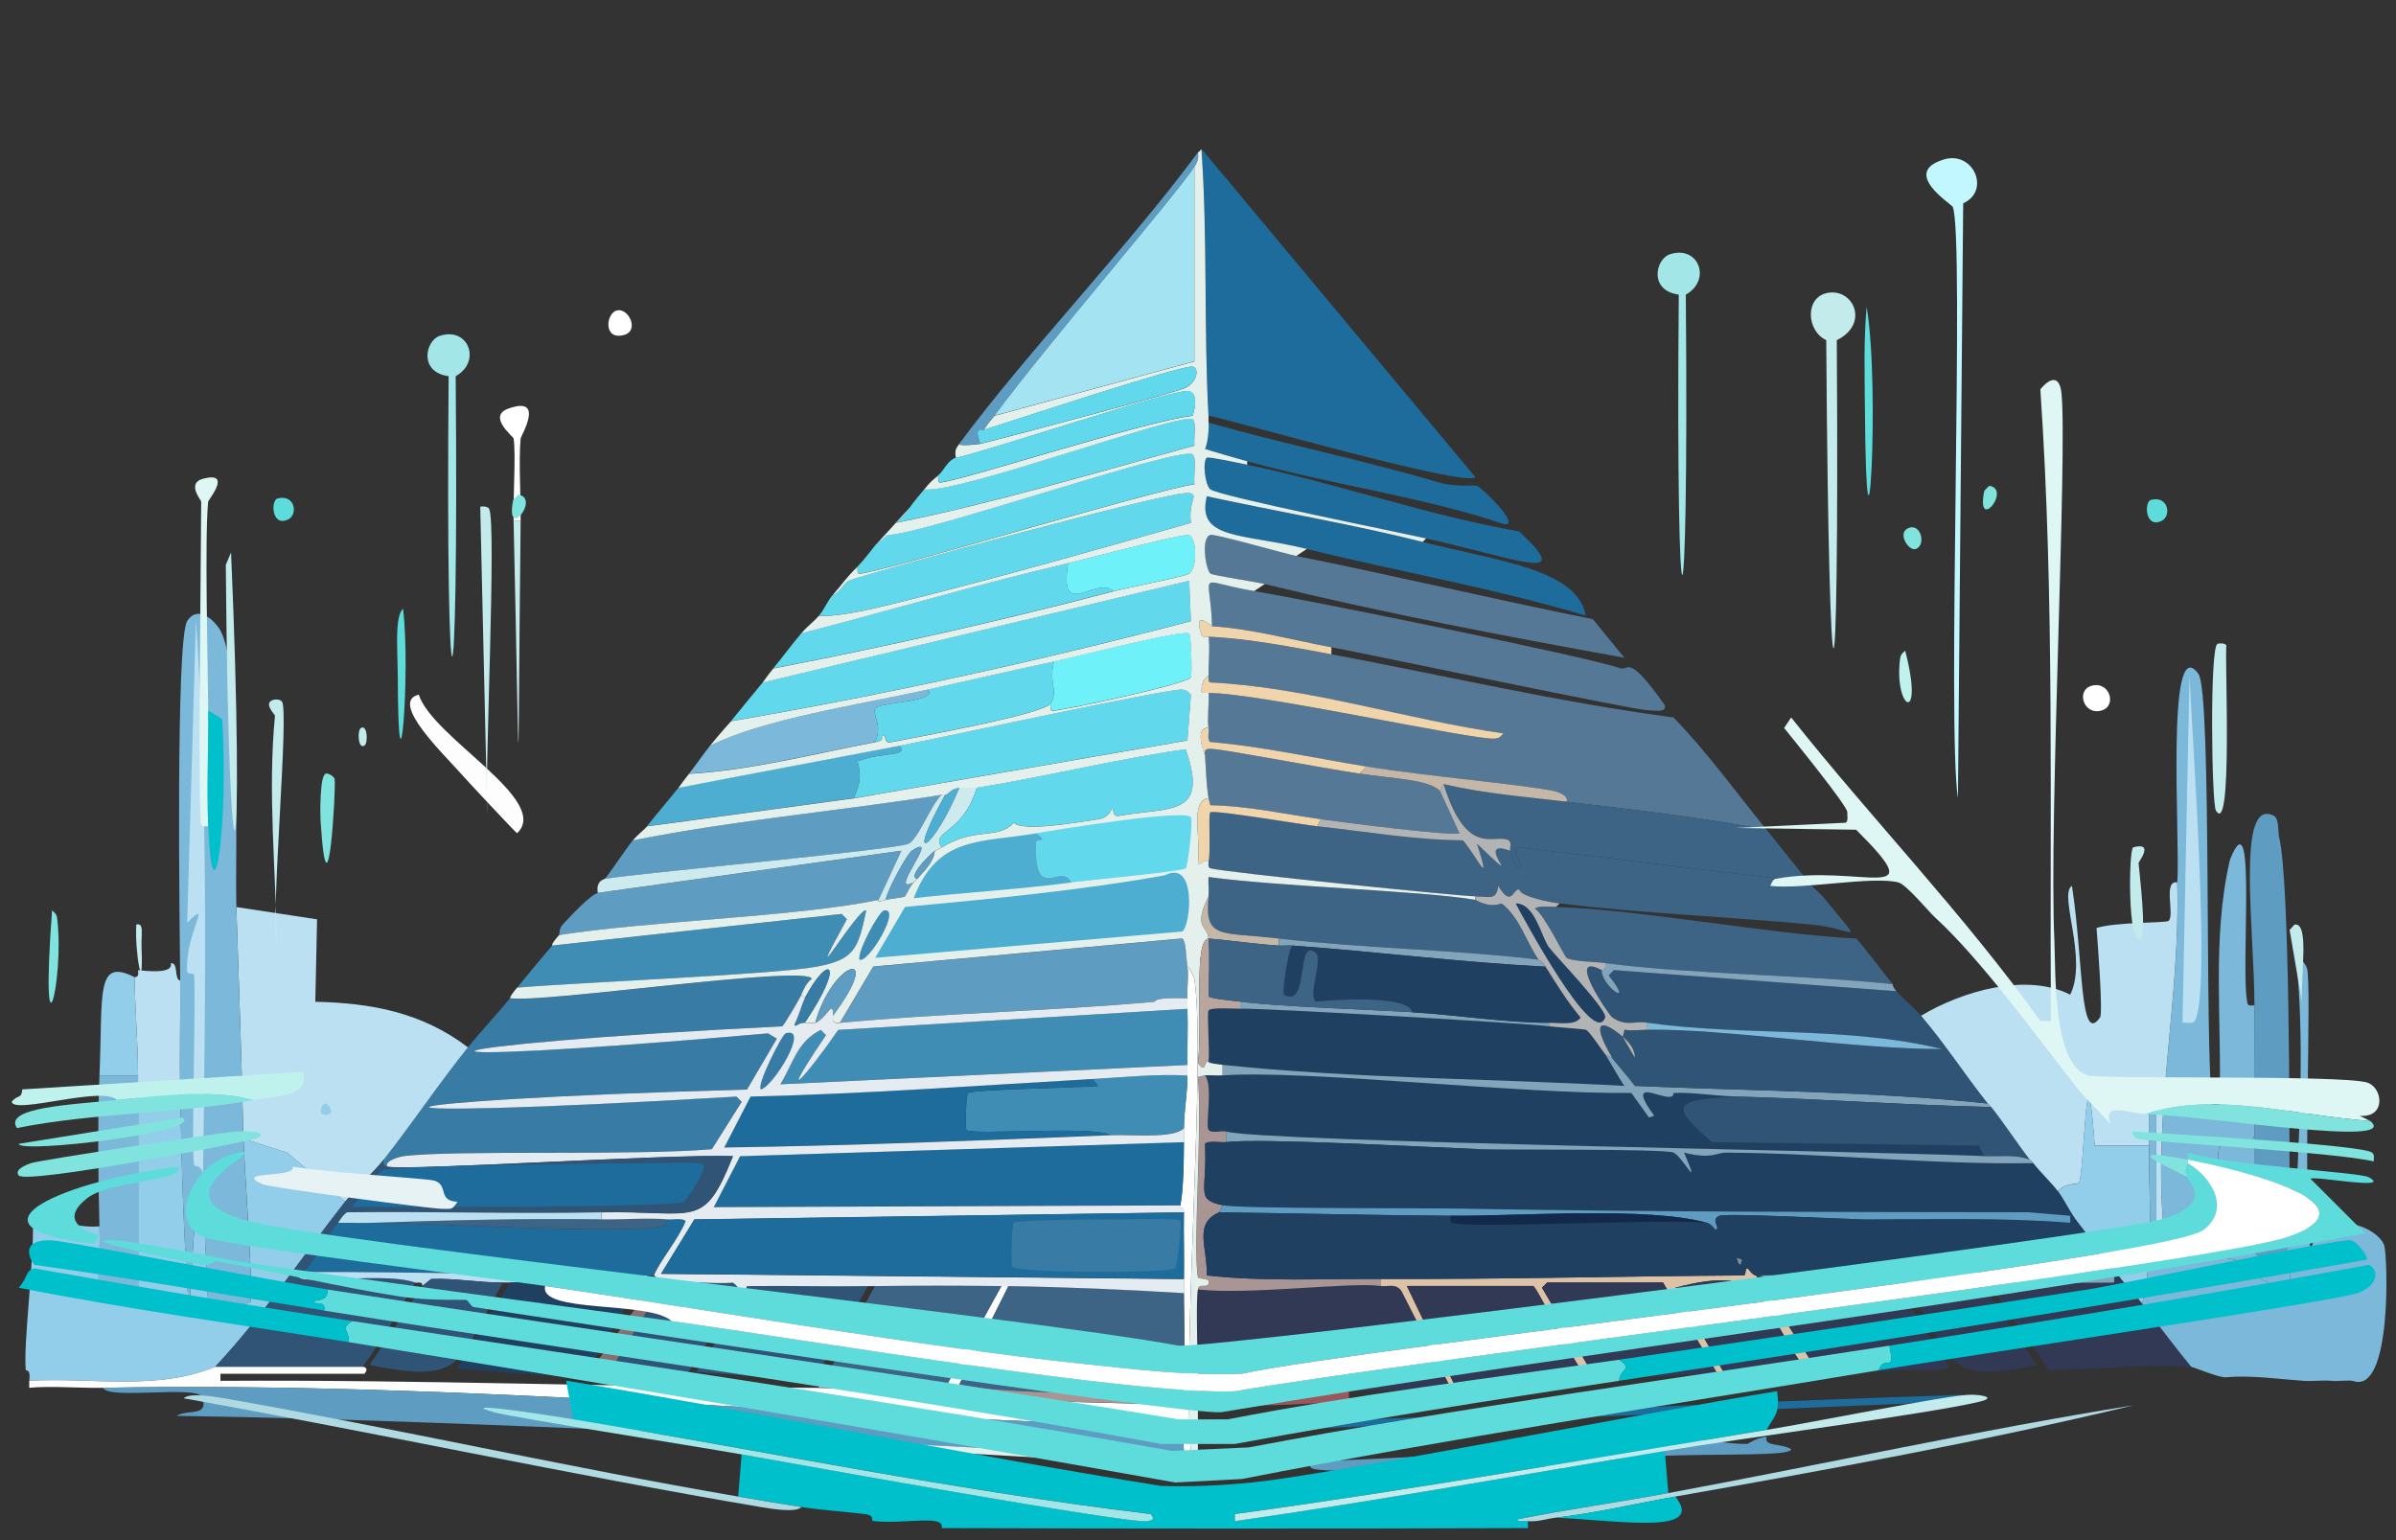 <?xml version="1.0" encoding="UTF-8"?><svg id="Layer_2" xmlns="http://www.w3.org/2000/svg" viewBox="0 0 384.41 247.13"><rect x="0" y="0" width="384.41" height="247.13" fill="#333333" stroke="none"/><defs><style>.cls-1{fill:none;}.cls-2{fill:#387ca5;}.cls-3{fill:#e6f2f4;}.cls-4{fill:#e4f0ec;}.cls-5{fill:#887071;}.cls-6{fill:#204062;}.cls-7{fill:#a99593;}.cls-8{fill:#82a5bc;}.cls-9{fill:#3f8cb5;}.cls-10{fill:#1d6c9c;}.cls-11{fill:#bbe0f2;}.cls-12{fill:#62d8ed;}.cls-13{fill:#a2e6e7;}.cls-14{fill:#afdae1;}.cls-15{fill:#c4ebec;}.cls-16{fill:#4eaed2;}.cls-17{fill:#c2f7ff;}.cls-18{fill:#efd4ac;}.cls-19{fill:#7bb8d9;}.cls-20{fill:#e5ecf1;}.cls-21{fill:#92cdea;}.cls-22{fill:#b1b3b5;}.cls-23{fill:#5e9dc1;}.cls-24{fill:#fff;}.cls-25{fill:#00c0cb;}.cls-26{fill:#5edcdb;}.cls-27{fill:#c0f2ed;}.cls-28{fill:#c58c83;}.cls-29{fill:#6ff1fa;}.cls-30{fill:#dff7f4;}.cls-31{fill:#11294b;}.cls-32{fill:#80e3dd;}.cls-33{fill:#dcc3a8;}.cls-34{fill:#3d6385;}.cls-35{fill:#838e98;}.cls-36{fill:#313955;}.cls-37{fill:#2f5476;}.cls-38{fill:#557896;}.cls-39{fill:#cdeaef;}.cls-40{fill:#c4b7a8;}.cls-41{fill:#9c575a;}.cls-42{fill:#a4e4f2;}.cls-43{fill:#b9a79f;}.cls-44{fill:#fdfdfd;}</style></defs><g id="Layer_1-2"><rect class="cls-1" width="384.41" height="247.13"/><path class="cls-23" d="M283.43,230.55c-.44,1.61,2.03.93,3.94,1.97.05,1.83-27.18-.37-36.32,3.1-7.2-1.54-36.79,1.31-40.54,0-.44-.15-.28-.76-.28-1.13,20.53-.63,41.13-2.48,61.66-3.38,2.78-.12,5.9.67,8.45.56.16,0,1.59-1.07,3.1-1.13Z"/><path class="cls-38" d="M213.6,104.98c18.27,3.42,36.46,7.7,54.9,10.14,5.43,5.62,10.01,11.97,14.92,18.02-10.61-2.01-21.37-3.23-32.1-4.5.43-.93-1.53-1.6-1.97-1.69-5.76-1.15-20.43-2.36-30.13-3.94-8.33-1.36-16.61-3.22-25.06-3.94-.57-.34-.17-1.63-.28-2.25-.25-1.33.11-3.79,0-5.63,7.97-.02,42.46,7.6,45.89,7.32.77-.06.94-.3,1.41-.84-15.4-2.16-31.5-7.43-47.02-8.17-.38-.02-.3-.71-.28-1.13-.06-2.09.27-4.14,0-6.19,6.38.27,13.4,1.63,19.71,2.82Z"/><path class="cls-21" d="M39.04,182.69l7.04,2.25,9.29,7.88c-6.93,8.81-13.12,18.27-20.83,26.47-9.38,3.91-19.91,1.67-29.84,2.25.27-1.94-.55-1.6-.56-1.69-.44-4.05,1.4-18.01,1.13-24.21,2.54-.04,7.68,1.46,10.7,1.13.32,10.95-2.33,11.91,6.19,11.54-.01-10.04.02-20.09,0-30.13,2.96-.38,5.9.31,6.76-2.82.21,11.59.54,23.34,1.41,34.91,1.66-27.25,1.84-28.7,3.1-.28.26.42,6.62-.81,6.76-1.13.52-1.2-1.05-22.5-1.13-26.18Z"/><path class="cls-10" d="M193.9,66.69c-.77-14.17-.11-28.55-1.13-42.8l43.92,52.65c-1.33,1.75-37.84-8.82-42.8-9.85Z"/><path class="cls-34" d="M211.35,132.57c7.75.84,15.55,2.21,23.37,2.25,2.51,3.07,4.62,7.95,2.25.56,8.89,8.44-1.15-1.29,5.35,1.13.09.13.66,2.87,1.41,2.82,1.09-.07-1.74-2.94,0-3.38l46.46,5.63c.84,1.05,1.86,1.76,2.25,2.25,6.79,8.49,5.56,5.21-1.97,4.5-13.05-1.22-27.46-1.8-40.26-3.38-1.56-.19-6.26-1.08-6.48-2.25-1.02-.19-1.14,3.06-3.38-.56-.24,2.4-1.5,1.67-3.66,1.69-2.14.02-40.47-3.88-42.51-4.5-.5-.15-.21-1.09-.28-1.13.38-1.33-.07-7.7.28-7.88.77-.4,14.76,1.99,17.17,2.25Z"/><path class="cls-44" d="M189.95,232.81l-.28-3.94c-57.67-1.32-115.42-7.26-173.15-6.19-3.69.07-8.51-.34-11.83,0v-1.13c9.93-.58,20.46,1.66,29.84-2.25h23.65s1.17.08.28,1.13h-23.09v1.13c31.96-.2,64.01,1,96.01,1.13,3.3.01,17.21,1.27,18.3,1.13l1.97-1.13,9.01-16.33c.37,0,.75,0,1.13,0l-7.88,15.77.28,1.69c11.6,1.39,23.48,1.06,35.19,1.69,1.02-.56.52-15.55.56-18.02.01-.77-.01-1.54,0-2.25.07-3.56-.07-7.14,0-10.7.02-1.06-.58-.35-.56-1.13,0-.52.54-1.65.56-10.14,0-.73,0-1.5,0-2.25,0-2.66.58-5.63.56-8.45,0-.56,0-1.13,0-1.69-.03-2.99.1-6.02,0-9.01-.02-.56.03-1.13,0-1.69-.07-1.63.19-3.53,0-5.07.36.05,1.11,1.86,1.13,1.97,1.87,13.25-1.96,58.19-.56,76.02-.23.71-.8-.5-1.13-.28Z"/><path class="cls-12" d="M117.31,115.68c1.68-2.09,3.36-4.14,5.07-6.19l68.42-16.33.28,6.48c-24.33,6.37-49.04,11.83-73.77,16.05Z"/><path class="cls-38" d="M201.22,94.85c9.18,1.51,52.78,10.39,58.84,12.39,1.23.41,1.03-2.6,7.04,5.91.25,1.13-1.03.88-2.53.84-2.6-.07-43.19-8.66-50.96-10.14-6.29-1.2-12.76-2.96-19.15-3.38-.26-9.26-2.89-7.22,6.76-5.63Z"/><path class="cls-34" d="M251.33,128.63c10.72,1.28,21.48,2.5,32.1,4.5,2.27,2.8,4.51,5.63,6.76,8.45l-46.46-5.63c-1.74.44,1.09,3.3,0,3.38-.75.05-1.32-2.68-1.41-2.82-.17-.26.31-1.37-.28-1.69-2.22-1.19-6.64,3.05-10.42-9.01,6.43,1.51,13.13,2.03,19.71,2.82Z"/><path class="cls-23" d="M365.64,134.26c1.74,6.67,1.69,46.82,1.69,57.44-.4,2.33-.28,9.45-.56,9.85-.32.45-4.5.72-5.07-.56-.38-.86.05-16,0-18.86-.11-6.93.01-13.9,0-20.83-.02-12.21-2.98-33.5,3.1-30.41.88.45.67,2.71.84,3.38Z"/><path class="cls-38" d="M207.97,89.21c15.9,3.17,31.7,6.96,47.58,10.14l5.07,6.19c-19.3-3.48-38.68-7.19-57.72-11.83-1.59-.39-8.35-1.37-8.73-1.69-.68-.58-1.58-5.65,0-6.19.67-.23,11.83,2.99,13.8,3.38Z"/><path class="cls-23" d="M140.96,144.4c-13.32,2.73-36.3,3.32-51.24,5.63.06-.07-.07-1.01.56-1.69,1.4-1.51,4.44-4.74,5.63-5.07l48.71-6.76-3.66,7.88Z"/><path class="cls-23" d="M151.1,127.51c-1.76,1.6-3.78,7.18-5.35,7.88-2.24,1-42.09,4.6-48.71,5.63,1.57-1.98,2.95-4.25,4.5-6.19,16.4-3.29,33.12-4.7,49.55-7.32Z"/><path class="cls-12" d="M131.39,98.79c.86-1,1.38-2.4,2.25-3.38,1-.2,1.8-1.94,2.53-2.25,2.6-1.1,51.84-14.52,54.62-14.08,1.67.27-.19,1.29.28,4.79-15.38,4.39-30.94,8.82-46.46,12.67-4.53,1.12-9.92,2.45-13.23,2.25Z"/><path class="cls-10" d="M228.24,86.96c12.52,3.13,24.82,4.43,26.18,11.83-14.5-4.37-29.9-7.05-44.77-10.7-10.31-2.53-17.78-1.42-16.05-8.45,11.48,2.49,23.25,4.47,34.63,7.32Z"/><path class="cls-12" d="M171.37,90.34c-1.52,9.44,4.4,1.96,7.32,4.5-18,4.71-36.39,8.86-54.62,12.39,1.53-1.84,2.95-3.81,4.5-5.63,14.27-3.67,28.44-7.93,42.8-11.26Z"/><path class="cls-12" d="M137.58,90.9c.98-.96,1.94-2.3,2.82-3.38l1.97-1.69c6.13-.18,46.88-14.36,48.99-12.95.66.44.1,3.78.28,4.79-7.7,1.23-50.99,14.39-53.78,14.36-.37,0-.3-.71-.28-1.13Z"/><path class="cls-10" d="M200.09,74.57c14.59,3.03,28.91,8.12,43.64,10.7,9.04,8.43.22,4.52-14.92,1.13-4.46-1-33.24-6.78-34.63-7.88-.86-.68-1.27-4.48-.56-5.07.25-.21,5.61.95,6.48,1.13Z"/><path class="cls-19" d="M22.15,172.55c0,1.87,0,3.76,0,5.63.02,10.03-.01,20.09,0,30.13-8.52.36-5.88-.59-6.19-11.54-.21-7.41-.31-16.88,0-24.21h6.19Z"/><path class="cls-16" d="M144.34,119.62c1.64,1.83-2.86.97-6.76,2.53.9,3.18-.14,4.4-.56,5.91l-33.22,4.5c1.66-2.08,3.41-4.11,5.07-6.19,11.81-2.29,23.67-4.49,35.48-6.76Z"/><path class="cls-12" d="M146.03,81.33c.69-.98,1.5-1.88,2.25-2.82,5.71.66,41.23-12.5,43.08-11.26.64.43.11,3.29.28,4.22-15.79,4.35-32.81,9.39-47.86,12.39.87-.78,1.59-1.58,2.25-2.53Z"/><path class="cls-10" d="M200.09,74.01c-2.25-.63-4.52-1.28-6.76-1.97.46-1.09.64-3.12.56-4.22,12.22,3.45,24.7,5.96,36.88,9.57,2.6.77,5.91.44,6.19.56.83.35,6.95,6.22,4.5,6.19-13.47-4.5-27.77-6.34-41.39-10.14Z"/><path class="cls-19" d="M148.85,110.61c1.85,2.09-7.81,1.95-8.45,3.1-.48.86,1.27,2.62,0,5.35-9.9,1.88-19.75,4.46-29.84,5.07,1.16-1.46,2.22-3.07,3.38-4.5,8.57-4.31,23.92-6.58,34.91-9.01Z"/><path class="cls-11" d="M28.91,157.35c.05,6-.11,12.03,0,18.02-.86,3.12-3.8,2.43-6.76,2.82,0-1.87,0-3.76,0-5.63-.02-5.27-.49-10.56-.56-15.77,0-.06.77.21.56-1.13,6.55.76,4.99-1.14,5.35-1.13,1.14.05.42,2.59,1.41,2.82Z"/><path class="cls-39" d="M156.73,126.38c-2.32,7.65-7.51,6.86-5.63,9.57-.8.49-1.08.52-1.13.56-1.39,1.15-4.29,4.21-2.82,4.5-.22.27-.35.36-.56.56-4.49,2.36,4.69-8.33-.28-5.07-.82.54-3.88,6.22-4.22,7.88-1.65.53-1.07-.01-1.13,0l3.66-7.88-48.71,6.76c-.34-2.01,1.05-2.15,1.13-2.25,6.62-1.03,46.47-4.63,48.71-5.63,1.57-.7,3.59-6.28,5.35-7.88.73-.12.54,0,.56,0-6.8,12.24-1.76,8.61,2.25-1.13.21-.03,2.68.02,2.82,0Z"/><path class="cls-21" d="M21.59,156.79c.07,5.2.55,10.5.56,15.77h-6.19c.56-13.09-.67-18.97,5.63-15.77Z"/><path class="cls-23" d="M191.64,26.71c-2.78,4.36-24.11,29.09-32.1,39.98-.66.9-.87.92-1.69,2.25-.11.17-1.79-.86-.56,2.25-.16.04-3.48.43-3.38,0,11.03-14.88,26.95-31.42,38.29-46.74.16.9-.1,1.53-.56,2.25Z"/><path class="cls-18" d="M194.46,100.48c6.38.42,12.85,2.18,19.15,3.38v1.13c-6.31-1.18-13.33-2.55-19.71-2.82,0-.06-.96.21-1.13-.28-1.42-4.3,1.48-1.42,1.69-1.41Z"/><path class="cls-2" d="M128.58,159.6c-.33.68-2.82,4.96-3.1,5.07-61.09,3-69.52,7.02-2.25,1.13l1.41.84-4.79,8.17c-64.27,1.76-71.09,5.24-1.69,1.13l.84.84-4.79,7.6c-12.62,1.09-41.49.06-49.55,1.13-.38.05-3.06.69-2.53,1.69-.79-.15-.61-.55-.56-1.13,4.61-5.87,8.83-12.18,13.51-18.02,2.16-2.69,4.59-5.23,6.76-7.88,4.94.9,47.8-5.45,48.43-3.1-.88.65-1.24,1.6-1.69,2.53Z"/><path class="cls-9" d="M82.96,158.48c1.89-2.29,3.68-4.5,5.63-6.76l46.46-5.07.84.84c-8.06,14.68,1.89-2.06,3.1-1.41-1.31,6.34-2.01,7.88-7.88,9.01-6.62,1.28-37.62,2.5-48.15,3.38Z"/><path class="cls-23" d="M189.95,232.81c-.08.05.21,1.01-.28,1.13-25.8-1-51.63-2.88-77.43-3.94-27.93-1.15-55.95-2.4-83.9-2.82,1.47-1.07,5.57.2,3.94-3.1-.89-1.79-14.98.55-15.77-1.41,57.73-1.06,115.49,4.88,173.15,6.19l.28,3.94Z"/><path class="cls-6" d="M196.15,172.55c13.42-.92,48.29,3.04,65.6,2.82l2.82,3.94.84-.28c-5.41-7.4,3.2-1.15,3.1-3.66,3.33-.12,6.54.47,9.85.56-9.1.58-11.25.94-3.66,7.32l42.8.56.84,1.69c-18.83-.82-115.36-2.28-121.63-3.94-.72-.19-2.37.35-2.82-.28-.54-.76.77-7.12-.56-8.73.93-.04,1.89.06,2.82,0Z"/><path class="cls-36" d="M221.49,206.34c1.19.17,2.5-.51,3.38.84l7.88,15.49c-5.5.38-10.86.3-16.33.56-4.23.2-21.25,1.53-23.37,1.13-.58-.11.15-1.7-.84-1.69,0-3.98-.36-13.97,0-15.77,8.36.91,24.44-1.24,29.28-.56Z"/><path class="cls-6" d="M198.96,161.86c3.03-.14,45.37,2.28,49.55,2.82,1.14.14,5.64.45,5.91.56.59.24,2.41,3.07,3.1,3.94.47.59,2.14,3.72,3.1,5.07-21.46-1.2-43.09-1.15-64.48-3.38-2.89-.3-2.14-.54-2.25-.56.21-1.75-.29-7.75,0-8.17.4-.56,4.11-.24,5.07-.28Z"/><path class="cls-42" d="M159.55,66.69c7.99-10.89,29.32-35.62,32.1-39.98v31.25l-32.1,8.73Z"/><path class="cls-23" d="M190.52,155.1c.19,1.53-.07,3.44,0,5.07-5.76-.2-5.01.53-5.35.56-16.64,1.51-33.62,1.8-50.4,3.38l5.35-9.01,49.55-4.5c.64.41.59,2.47.84,4.5Z"/><path class="cls-34" d="M236.69,144.4c.21.04,2.06,1.35,4.22.56,2.95,2.31,3.91,6.12,5.91,9.01-13.8-1.63-27.89-1.77-41.67-3.38-9.54-1.11-11.92.19-11.26-6.76.1-1.01-.06-2.07,0-3.1,11.3,1.55,34.05,2.19,42.8,3.66Z"/><path class="cls-12" d="M137.02,128.07c.43-1.51,1.47-2.73.56-5.91,3.9-1.56,8.39-.7,6.76-2.53,6.27-1.2,43.03-9.21,45.33-9.01.77.07.94.3,1.41.84l-.56,7.32-53.49,9.29Z"/><path class="cls-38" d="M218.11,124.13c5.26.8,11.22.94,12.95,2.82l3.1,6.76c-.98.53-19.41-1.85-22.24-2.25-5.89-.84-11.74-2.14-17.74-2.25l-.28-1.13c-.38-2.25-.4-4.51-.56-6.76-.18-1.28.34-1.21,1.41-1.13,2.34.19,16.49,2.89,23.37,3.94Z"/><path class="cls-12" d="M151.1,135.95c-1.88-2.71,3.31-1.92,5.63-9.57,11.15-1.81,22.29-4.6,33.5-6.19,3.8,10.87-2.41,9.25-10.7,10.7-1.17.2-.75-1.19-1.13-1.13-.14.02-.32,1.39-2.25,1.69-4.28.67-11.99,1.95-13.51.56-2.58,2.77-6.13.61-11.54,3.94Z"/><path class="cls-12" d="M169.12,106.11c-.93,3.4.72,4.73-.56,6.76-1.09,1.71-21.87,5.45-25.62,6.19-1.15.23-.76-1.2-1.13-1.13-.5.1.4.78-1.41,1.13,1.27-2.73-.48-4.49,0-5.35.64-1.15,10.3-1.01,8.45-3.1,6.75-1.49,13.52-3.08,20.27-4.5Z"/><path class="cls-29" d="M168.56,112.87c1.29-2.02-.37-3.35.56-6.76,2.75-.58,20.82-5.2,21.68-4.5.33.27.5,6.54.28,7.04-.46,1.05-21.11,5.49-22.24,5.35-.41-.05-.29-.79-.28-1.13Z"/><path class="cls-8" d="M258.65,169.74c.18.3,2.52,2.97,3.66,4.5,18.76.81,37.82.85,56.59,2.82.02.03.19.09.56.56-13.69-.31-27.39-1.32-41.11-1.69-3.32-.09-6.52-.68-9.85-.56.1,2.51-8.5-3.74-3.1,3.66l-.84.28-2.82-3.94c-17.32.23-52.18-3.74-65.6-2.82v-1.69c21.38,2.23,43.01,2.18,64.48,3.38-.96-1.34-2.63-4.47-3.1-5.07l1.13.56Z"/><path class="cls-29" d="M178.69,94.85c-2.92-2.55-8.84,4.94-7.32-4.5,2.56-.59,18.49-4.84,19.43-4.5,1.15.41,1.42,5.09,0,6.19-.49.38-10.22,2.32-12.11,2.82Z"/><path class="cls-10" d="M314.96,223.8l-2.53,1.13-120.22,5.07v-1.13c40.91-1.55,81.83-3.77,122.76-5.07Z"/><path class="cls-7" d="M193.33,172.55c1.33,1.6.03,7.97.56,8.73.45.64,2.1.09,2.82.28v1.69c-.8.09-2.97-.3-3.38.28.39,7.77-1.63,8.89,2.82,9.85-.06.23-.51,1.1-.56,1.13-4.13,1.85-1.89,5.46-1.97,10.14,9.2,1.02,18.61.52,27.87.56v1.13c-4.84-.67-20.92,1.47-29.28.56.21-1.05,1.36-.21,1.69-.84.57-1.11-1.61-.68-1.69-1.13-.83-4.81.75-24.15,0-32.1l1.13-.28Z"/><path class="cls-18" d="M193.9,111.18c0-.06-1.12.18-1.13-.28-.04-2.02,1.13-2.4,1.13-2.53-.02.42-.1,1.11.28,1.13,15.52.73,31.61,6,47.02,8.17-.47.54-.64.78-1.41.84-3.43.28-37.92-7.34-45.89-7.32Z"/><path class="cls-18" d="M211.91,131.45l-.56,1.13c-2.42-.26-16.41-2.65-17.17-2.25-.35.18.1,6.55-.28,7.88-.84-.42-1.38.94-1.69.28.41-4.91-1.26-9.94,1.69-10.42l.28,1.13c6,.11,11.85,1.41,17.74,2.25Z"/><path class="cls-18" d="M193.9,116.81c.11.62-.29,1.91.28,2.25,8.44.72,16.73,2.58,25.06,3.94l-1.13,1.13c-6.88-1.05-21.03-3.76-23.37-3.94-1.07-.08-1.59-.15-1.41,1.13-.02-.27-1.89-4.63.56-4.5Z"/><path class="cls-41" d="M216.42,223.23v1.69c-8.01.3-16.23,1.15-24.21,0v-2.25c.99,0,.27,1.58.84,1.69,2.12.4,19.14-.92,23.37-1.13Z"/><path class="cls-40" d="M205.16,150.59v1.13c-3.7-.23-7.56-.81-11.26-1.13-.15-2.11-2.54-1.52,0-6.76-.65,6.95,1.72,5.65,11.26,6.76Z"/><path class="cls-23" d="M146.59,141.58c-.58.56-1.23,2.13-1.41,2.25-.33.22-2.54.38-3.1.56.34-1.66,3.41-7.35,4.22-7.88,4.98-3.26-4.21,7.43.28,5.07Z"/><path class="cls-16" d="M153.91,126.38c-4.01,9.74-9.06,13.37-2.25,1.13.66-.1.64-.87,2.25-1.13Z"/><path class="cls-4" d="M193.9,66.69c.02.36-.04.49,0,1.13.07,1.1-.1,3.13-.56,4.22,2.23.7,4.51,1.34,6.76,1.97v.56c-.87-.18-6.22-1.34-6.48-1.13-.71.59-.29,4.39.56,5.07,1.39,1.11,30.17,6.88,34.63,7.88l-.56.56c-11.38-2.85-23.15-4.83-34.63-7.32-1.73,7.03,5.74,5.91,16.05,8.45l-1.69,1.13c-1.97-.39-13.12-3.61-13.8-3.38-1.58.54-.68,5.62,0,6.19.38.32,7.14,1.3,8.73,1.69l-1.69,1.13c-9.65-1.59-7.02-3.62-6.76,5.63-.21-.01-3.11-2.89-1.69,1.41.16.49,1.12.22,1.13.28.27,2.05-.06,4.11,0,6.19,0,.14-1.17.51-1.13,2.53,0,.46,1.12.22,1.13.28.11,1.84-.25,4.3,0,5.63-2.45-.13-.58,4.23-.56,4.5.16,2.25.18,4.51.56,6.76-2.95.48-1.28,5.51-1.69,10.42.31.66.85-.7,1.69-.28.07.04-.22.97.28,1.13,2.04.63,40.38,4.52,42.51,4.5v.56c-8.74-1.47-31.49-2.11-42.8-3.66-.06,1.02.1,2.09,0,3.1-2.54,5.24-.15,4.65,0,6.76-2.44.39-.92,12.99-1.69,19.99,1.38,1.82.9-.44,1.69-.28.11.02-.64.26,2.25.56v1.69c-.93.06-1.89-.04-2.82,0l-1.13.28c.75,7.95-.83,27.29,0,32.1.08.45,2.26.01,1.69,1.13-.33.64-1.48-.21-1.69.84-.36,1.79,0,11.79,0,15.77v11.26c-.32,0-.23,1.74-5.91,1.13-24.65-1.47-49.37-3.02-74.05-3.94v-1.13c25.8,1.07,51.63,2.94,77.43,3.94.49-.12.2-1.07.28-1.13.33-.22.9,1,1.13.28-1.4-17.83,2.44-62.77.56-76.02-.02-.11-.76-1.92-1.13-1.97-.26-2.03-.2-4.1-.84-4.5l-49.55,4.5-5.35,9.01c-1.58.3-1.06-1.09-1.13-1.13,8.47-11.35-.08-8.82-2.82,1.13-.35.11-1.13-.01-1.69,0,6.62-9.84,3.86-11.22,0-3.94l-.56-.56c.44-.93.81-1.89,1.69-2.53-.63-2.35-43.49,3.99-48.43,3.1.06-.08-.14-.15,1.13-1.69,10.53-.88,41.52-2.1,48.15-3.38,5.88-1.13,6.57-2.67,7.88-9.01-1.2-.65-11.15,16.08-3.1,1.41l-.84-.84-46.46,5.07c.07-.08-.29-.1,1.13-1.69,14.94-2.31,37.92-2.9,51.24-5.63.06-.01-.52.53,1.13,0,.56-.18,2.76-.35,3.1-.56.18-.12.83-1.69,1.41-2.25.21-.21.34-.3.56-.56,1.12-1.33,2.62-2.62,2.82-4.5.05-.04.33-.07,1.13-.56,5.41-3.33,8.97-1.17,11.54-3.94,1.52,1.39,9.23.1,13.51-.56,1.93-.3,2.11-1.67,2.25-1.69.38-.06-.04,1.33,1.13,1.13,8.29-1.45,14.5.17,10.7-10.7-11.22,1.6-22.35,4.39-33.5,6.19-.14.02-2.6-.03-2.82,0-1.61.26-1.6,1.02-2.25,1.13-.03,0,.17-.12-.56,0-16.44,2.62-33.15,4.03-49.55,7.32.79-.98,1.77-1.65,2.25-2.25l33.22-4.5,53.49-9.29.56-7.32c-.47-.54-.64-.78-1.41-.84-2.3-.2-39.06,7.81-45.33,9.01-11.8,2.26-23.66,4.47-35.48,6.76.16-.21.64-.94,1.69-2.25,10.1-.6,19.94-3.19,29.84-5.07,1.81-.34.91-1.03,1.41-1.13.37-.07-.02,1.35,1.13,1.13,3.75-.74,24.53-4.49,25.62-6.19,0,.34-.13,1.08.28,1.13,1.14.14,21.78-4.3,22.24-5.35.22-.5.05-6.77-.28-7.04-.86-.7-18.93,3.93-21.68,4.5-6.75,1.42-13.53,3.01-20.27,4.5-10.99,2.43-26.35,4.7-34.91,9.01,1.82-2.26,3.22-3.74,3.38-3.94,24.72-4.22,49.43-9.67,73.77-16.05l-.28-6.48-68.42,16.33c.23-.28.71-1.07,1.69-2.25,18.23-3.53,36.62-7.67,54.62-12.39,1.89-.5,11.62-2.43,12.11-2.82,1.42-1.11,1.15-5.78,0-6.19-.94-.34-16.87,3.91-19.43,4.5-14.36,3.33-28.53,7.59-42.8,11.26,1.04-1.22,1.96-1.83,2.82-2.82,3.32.2,8.71-1.13,13.23-2.25,15.52-3.84,31.08-8.28,46.46-12.67-.47-3.5,1.39-4.52-.28-4.79-2.78-.45-52.02,12.98-54.62,14.08-.73.31-1.53,2.05-2.53,2.25,1.51-1.69,1.97-2.59,3.94-4.5-.02.42-.09,1.12.28,1.13,2.78.03,46.08-13.12,53.78-14.36-.18-1,.37-4.35-.28-4.79-2.11-1.41-42.86,12.78-48.99,12.95l-1.97,1.69,5.63-6.19c-.67.96-1.39,1.75-2.25,2.53,15.05-3,32.07-8.03,47.86-12.39-.17-.94.36-3.8-.28-4.22-1.85-1.23-37.37,11.92-43.08,11.26,1.03-1.27,1.01-1.2,2.25-2.25-.02.42-.09,1.12.28,1.13,2.55.03,33.16-9.93,40.54-10.7.32-1.08.94-3.41-.56-3.94-1.84-.65-32.79,9.8-37.45,10.7-.13-1.13-.1-1.36.56-2.25-.1.43,3.21.04,3.38,0,4.21-1.05,31.42-8.23,32.94-9.01,1.92-.99,2.19-3.17,1.13-3.38-1.72-.34-29.31,8.86-33.5,10.14.82-1.33,1.03-1.35,1.69-2.25l32.1-8.73v-31.25c.46-.72.72-1.35.56-2.25l.56-.56c1.01,14.24.36,28.62,1.13,42.8Z"/><path class="cls-12" d="M150.54,76.26c.93-.79,1.48-2.39,2.82-2.82,4.66-.9,35.61-11.35,37.45-10.7,1.5.53.88,2.86.56,3.94-7.39.77-38,10.72-40.54,10.7-.37,0-.3-.71-.28-1.13Z"/><path class="cls-16" d="M186.86,140.46c5.18-2.71,4.21,8.07,2.82,9.01l-49.27,4.22,4.79-8.17c14-1.31,27.88-2.61,41.67-5.07Z"/><path class="cls-12" d="M171.93,141.58c-1.65-3.53-6.04,3.64-5.63-6.48.02-.53,2.19.14,0-1.41,3.11-.54,24.09-3.99,24.78-2.53.35.75-.51,7.93-.84,8.17-.75.53-15.8,1.92-18.3,2.25Z"/><path class="cls-16" d="M166.3,133.7c2.19,1.55.02.87,0,1.41-.41,10.12,3.98,2.94,5.63,6.48-8.39,1.13-16.96,1.58-25.34,2.53,3.85-10.11,10.8-8.87,19.71-10.42Z"/><path class="cls-12" d="M157.29,71.2c-1.22-3.11.46-2.08.56-2.25,4.19-1.28,31.79-10.48,33.5-10.14,1.06.21.8,2.38-1.13,3.38-1.52.78-28.73,7.96-32.94,9.01Z"/><path class="cls-43" d="M193.9,150.59c.21,3,.05,6.28,0,9.29.4.38,4.03.71,5.07.84v1.13c-.96.04-4.67-.28-5.07.28-.29.41.21,6.42,0,8.17-.79-.16-.31,2.1-1.69.28.77-7-.75-19.6,1.69-19.99Z"/><path class="cls-23" d="M133.64,162.98c-.06-.03.18-1.09-.28-1.13-.25-.02-1.53,1.93-2.53,2.25,2.73-9.95,11.28-12.47,2.82-1.13Z"/><path class="cls-2" d="M129.14,164.11c-1.32.03-1.46.86-1.69.28.65-1.2,1.2-3.3,1.69-4.22,3.86-7.28,6.62-5.9,0,3.94Z"/><path class="cls-9" d="M141.81,146.09c2.97-.57-2.59,8.7-3.94,7.88-.29-1.46,3.15-7.73,3.94-7.88Z"/><path class="cls-23" d="M147.16,141.02c-1.47-.29,1.43-3.36,2.82-4.5-.2,1.88-1.7,3.18-2.82,4.5Z"/><path class="cls-36" d="M339.18,205.78c.56-.06.63-.59,1.13-.56.35.46,1.91,2.04,3.38,3.94,2.6,3.39,5.17,6.84,7.88,10.14-7.59-.47-15.25.45-22.81.56l-9.85-14.08c4.01-.04,19.26.11,20.27,0Z"/><path class="cls-21" d="M344.81,183.82c-.14,8.44.88,17.27-1.13,25.34-1.46-1.91-3.03-3.48-3.38-3.94-2.44-3.18-4.89-6.39-7.32-9.57-.71-.92-2.01-3.45-2.82-4.5,1.56-1.55,3.09-.94,3.38-1.41.91-1.5,1.14-25.48,2.53-5.91h8.73Z"/><path class="cls-19" d="M367.33,191.7c0,25.4.76,15.18-.84,14.08-.6-.41-4.38,1.23-4.5-2.82-1.16-.46-5.74-1.16-5.91-1.41-.5-.72-.5-16.74,0-17.46.8-1.13,4.71,1.26,5.63-1.97.05,2.86-.38,18,0,18.86.57,1.28,4.75,1.01,5.07.56.28-.4.17-7.52.56-9.85Z"/><path class="cls-19" d="M361.7,161.29c.01,6.93-.11,13.91,0,20.83-.92,3.23-4.83.84-5.63,1.97-.5.71-.5,16.74,0,17.46.17.25,4.76.94,5.91,1.41.13,4.05,3.91,2.4,4.5,2.82,1.6,1.1.84,11.32.84-14.08,0-.06,1.06.19,1.13-.28.55-12.34,1.19-24.81,0-37.16.72-.93,1.59.78,1.69,1.13.78,2.75-.72,36.4.56,45.05,2.3-6.99,10.85-3.65,11.83-.56.53,1.68,1.31,24.06-5.07,21.68-1.1-.12-2.28.1-3.38,0-1.47-.14-3.03.11-4.5,0-4.22-.3-8.4-.94-12.67-.56-1.34-.12-5.07-1.67-5.35-1.69-2.72-3.3-5.28-6.75-7.88-10.14,2.01-8.07.98-16.9,1.13-25.34.05-3.09-.04-6.2,0-9.29h1.13v21.96h1.13c-1.55-18.63,2.78-36.4,2.25-54.9.5-6.71-1.91-40.63,3.38-33.5,2.23,3,.94,60.17,2.25,69.26h1.13c.48-13.14-1.3-26.54,1.69-39.42,4.41-10.97,1.6,18.01,2.82,23.09.1.42.75.29,1.13.28Z"/><path class="cls-11" d="M351.28,108.36c.32,8.51,3.54,51.38.84,55.47-.37.56-1.41.18-1.97.28l1.13-55.75Z"/><path class="cls-37" d="M256.96,155.66c0,2.67,5.46,6.28,1.13.84l.84-.84,45.33,3.38c1.21,1.35,2.71,2.5,3.94,3.94,3.81,4.46,7.05,9.5,10.7,14.08-18.77-1.97-37.83-2.01-56.59-2.82-1.14-1.54-3.48-4.2-3.66-4.5-3.04-5.08-2.51-6.91,1.69-3.38l1.97,3.38c-.05-1.46-.89-2.47-1.97-3.38l.28-1.13c1.23.22,2.48.02,3.66,0,12.1-.2,33.66,3.17,47.3,3.1-15.37-3.73-31.68-2.01-47.3-4.22-2.21-.31-3.32.68-5.63-.84-.48-.31-7.66-10.73-1.69-7.6Z"/><path class="cls-34" d="M249.64,145.53c13.4.39,33.8,4.31,48.15,5.07.45.2,4.87,6.18,5.91,7.32-14.22-1.49-32.64-1.59-46.17-3.38-1.47-.19-5.38-.25-6.19-.84-.38-.28-3.6-6.98-5.07-7.88.37-.5,2.61-.3,3.38-.28Z"/><path class="cls-8" d="M303.7,157.91s-.22.25.56,1.13l-45.33-3.38-.84.84c4.33,5.43-1.12,1.83-1.13-.84,0-.06.77.21.56-1.13,13.53,1.79,31.96,1.89,46.17,3.38Z"/><path class="cls-40" d="M251.33,128.63c-6.58-.78-13.28-1.3-19.71-2.82l-.56,1.13c-1.74-1.88-7.69-2.01-12.95-2.82l1.13-1.13c9.7,1.58,24.36,2.79,30.13,3.94.44.09,2.4.76,1.97,1.69Z"/><path class="cls-6" d="M326.22,186.63c1.21,1.56,2.76,2.96,3.94,4.5.81,1.05,2.11,3.58,2.82,4.5-.45,2.91,5.36,6.65,3.66,7.88h-50.68c-.66-1.12-4.58-6.6-3.38-7.32l16.61-.56c10.98.02,22.01-.3,32.94.56v-1.13l-6.76-.56c-29.99-.04-59.85-.04-89.82-.56l34.07-1.13.84-1.41c-3.43-1.03-3.69-4.93-4.79-5.35-6.38-1.03-25.36.11-28.16-.56-.42-.1-.29-.75-.28-1.13,4.39.17,29.83-.08,31.25.56,1.49.67,4.57,6.78,1.69,0,4.46,1.13,5.15-.01,6.76,0,16.37.11,32.91,1.96,49.27,1.69Z"/><path class="cls-37" d="M319.47,177.62c2.18,2.74,4.07,5.71,6.19,8.45-2.4-.9-4.86-.46-7.32-.56l-.84-1.69-42.8-.56c-7.59-6.38-5.44-6.74,3.66-7.32,13.72.37,27.42,1.38,41.11,1.69Z"/><path class="cls-8" d="M318.34,185.51c2.46.11,4.92-.34,7.32.56.02.03.17.05.56.56-16.36.27-32.9-1.58-49.27-1.69-1.61-.01-2.3,1.13-6.76,0,2.88,6.78-.2.67-1.69,0-1.43-.64-26.87-.4-31.25-.56-9.26-.35-34.99-1.78-40.54-1.13v-1.69c6.27,1.66,102.8,3.12,121.63,3.94Z"/><path class="cls-22" d="M242.32,136.52c-6.5-2.42,3.54,7.32-5.35-1.13,2.36,7.38.26,2.5-2.25-.56-7.81-.04-15.61-1.42-23.37-2.25l.56-1.13c2.83.4,21.26,2.78,22.24,2.25l-3.1-6.76.56-1.13c3.77,12.06,8.2,7.82,10.42,9.01.59.32.12,1.43.28,1.69Z"/><path class="cls-10" d="M189.95,183.25c-.02,8.49-.55,9.62-.56,10.14l-74.89.28,4.22-8.17,71.23-2.25Z"/><path class="cls-9" d="M190.52,161.86c.1,2.99-.03,6.02,0,9.01l-65.32,3.1c2.12-3.53,2.68-6.81,6.48-8.73l.84.84c-8.34,12.34-3.11,6.52,1.97-.84l56.03-3.38Z"/><path class="cls-34" d="M189.95,207.47c-.04,2.47.46,17.46-.56,18.02,0-.37.16-.97-.28-1.13-3.02-1.07-28.08-.36-35.19-2.25l7.88-15.77c9.33.14,18.84.56,28.16,1.13Z"/><path class="cls-34" d="M160.67,206.34l-9.01,16.33c-6.16-1.71-16.46-.02-18.58-2.82,2.65-4.33,4.77-9.12,7.32-13.51,6.73-.09,13.54-.09,20.27,0Z"/><path class="cls-9" d="M190.52,172.55c.02,2.82-.56,5.78-.56,8.45-1.75,1.72-8.11.97-11.83,1.13-2.56-1.57-22.42.1-23.09-.84-.17-.24-.09-5.65.28-5.91.85-.6,17.94-.86,20.83-1.13l-.84-1.13c5.05-.29,10.15-.82,15.2-.56Z"/><path class="cls-7" d="M189.39,225.49c-11.72-.63-23.59-.3-35.19-1.69l-.28-1.69c7.11,1.9,32.17,1.18,35.19,2.25.44.16.28.76.28,1.13Z"/><path class="cls-28" d="M151.66,222.67l-1.97,1.13c-1.09.15-15-1.11-18.3-1.13-.13-1.73,1.6-2.68,1.69-2.82,2.12,2.79,12.43,1.1,18.58,2.82Z"/><path class="cls-11" d="M349.31,141.58c.53,18.5-3.8,36.27-2.25,54.9h-1.13v-21.96h-1.13c-.04,3.1.05,6.2,0,9.29h-8.73c-1.39-19.57-1.62,4.41-2.53,5.91-.28.47-1.82-.14-3.38,1.41-1.19-1.54-2.74-2.95-3.94-4.5-.39-.51-.54-.53-.56-.56-2.12-2.74-4.02-5.7-6.19-8.45-.38-.48-.54-.53-.56-.56-3.64-4.58-6.89-9.62-10.7-14.08,6.63-3.97,16.9-6.95,23.93-3.38,2.87-5.78-1.93-16.15.28-17.46,1.86,12.07,1.21,25.76,4.5,21.12.51-.72-.39-12.2-.56-14.36,3.03-.97,11.07-.79,11.54-1.13,1.09-.77-.95-6.56,1.41-6.19Z"/><path class="cls-44" d="M82.96,133.7c-.51-.41-8.04-8.46-9.01-9.57-2.4-2.77-11.65-11.53-6.76-12.67,2.2,6.91,21.32,16.95,15.77,22.24Z"/><path class="cls-11" d="M75.08,168.05c-4.69,5.84-8.9,12.15-13.51,18.02-1.59,2.02-4.74,4.9-6.19,6.76l-9.29-7.88-7.04-2.25c-.26-12.38-.73-24.79-1.13-37.16l12.95,1.97-.28,13.23c8.95.18,17.17,1.72,24.5,7.32Z"/><path class="cls-21" d="M52.27,177.06c.29,0,1.37,1.33.56,1.69-1.86.82-1.53-1.66-.56-1.69Z"/><path class="cls-19" d="M37.92,145.53c.4,12.37.86,24.78,1.13,37.16.08,3.68,1.64,24.98,1.13,26.18-.14.31-6.49,1.54-6.76,1.13-1.26-28.42-1.44-26.97-3.1.28-.86-11.57-1.2-23.33-1.41-34.91-.11-5.99.05-12.02,0-18.02-.07-7.8-.76-54.8,1.13-57.72,1.53-2.37,3.87-.58,5.07,1.13,3.85,5.49,2.54,36.06,2.82,44.77Z"/><path class="cls-11" d="M31.44,99.35c1.94,29.58,1.55,59.32,1.13,88.97-.36-1.53-1.27-1-1.41-1.41-.5-1.47.26-24.97,0-30.41-.02-.43-1.1-.13-1.13-.56-.43-6.09,4.32-12.18,0-7.88l1.41-48.71Z"/><path class="cls-10" d="M104.92,204.65h-1.13c-18.4,0-36.78-.66-55.18-.56,2.3-2.18,4.31-6.71,5.63-7.88,1.68-.04,3.39.06,5.07,0,10.32-.04,38.97,1.93,47.02.56.16-.03.88-.78.84-1.13.71.06,2.38-.28,2.82.28-1.03,2.72-4.48,6.89-5.07,8.73Z"/><path class="cls-10" d="M175.31,173.12l.84,1.13c-2.89.27-19.98.52-20.83,1.13-.38.27-.45,5.67-.28,5.91.67.94,20.53-.73,23.09.84-20.59.84-41.38,1.67-61.94,1.97l4.22-8.17c18.33-.42,36.62-1.77,54.9-2.82Z"/><path class="cls-37" d="M139.27,206.34l-8.73,15.2-18.86-1.41c2.26-2.33,5.41-9.93,6.76-11.54.62-.74,1.06-1.34,1.41-2.25,6.47-.08,12.96.1,19.43,0Z"/><path class="cls-37" d="M117.88,208.03c-.3,1.08-6.14,10.11-7.6,12.39-4.22-.02-8.45.02-12.67,0l9.01-14.64c3.02-.43,7.64.31,10.98,0,1.54,1.19.53,1.36.28,2.25Z"/><path class="cls-34" d="M96.48,195.64c3.42.05,7.42-.29,10.7,0,.04.35-.68,1.1-.84,1.13-8.05,1.37-36.7-.6-47.02-.56,12.4-.41,24.75-.75,37.16-.56Z"/><path class="cls-5" d="M106.61,205.78l-9.01,14.64c-1.08,0-2.29.49-3.38.28l10.7-14.92c.55-.05,1.15.08,1.69,0Z"/><path class="cls-20" d="M129.14,160.17c-.49.92-1.04,3.03-1.69,4.22.23.58.37-.25,1.69-.28.56-.01,1.34.11,1.69,0,1.01-.32,2.28-2.27,2.53-2.25.47.04.22,1.1.28,1.13.07.04-.45,1.42,1.13,1.13,16.78-1.58,33.76-1.87,50.4-3.38.34-.03-.41-.77,5.35-.56.03.56-.02,1.13,0,1.69l-56.03,3.38c-5.08,7.37-10.31,13.18-1.97.84l-.84-.84c-3.79,1.91-4.35,5.2-6.48,8.73l65.32-3.1c0,.56,0,1.13,0,1.69-5.05-.26-10.15.27-15.2.56-18.29,1.04-36.57,2.39-54.9,2.82l-4.22,8.17c20.56-.3,41.35-1.13,61.94-1.97,3.72-.15,10.08.59,11.83-1.13,0,.75,0,1.52,0,2.25l-71.23,2.25-4.22,8.17,74.89-.28c-.01.77.58.07.56,1.13l-78.55,1.13-5.35,8.73,83.9.84c-.01.72.01,1.48,0,2.25-9.32-.57-18.82-.98-28.16-1.13-.37,0-.75,0-1.13,0-6.73-.09-13.54-.09-20.27,0-.39,0-.72,0-1.13,0-6.47.1-12.95-.08-19.43,0-.34.91-.79,1.51-1.41,2.25l-.56-.56c.25-.89,1.26-1.07-.28-2.25-3.34.31-7.96-.43-10.98,0-.54.08-1.14-.05-1.69,0,.87-.93-.02-1.07,0-1.13.59-1.84,4.04-6.01,5.07-8.73-.44-.56-2.1-.22-2.82-.28-3.28-.29-7.28.05-10.7,0v-1.13c15.24-.3,16.35,2.93,21.12-9.01-10.49-.36-51.84,2.36-55.47,1.69-.52-1,2.15-1.64,2.53-1.69,8.07-1.06,36.93-.04,49.55-1.13l4.79-7.6-.84-.84c-69.4,4.12-62.58.63,1.69-1.13l4.79-8.17-1.41-.84c-67.27,5.89-58.84,1.87,2.25-1.13.28-.11,2.77-4.38,3.1-5.07l.56.56Z"/><path class="cls-2" d="M126.04,165.8c3.98-1.22-1.89,8.43-3.94,9.01-.88-.48,3.35-8.83,3.94-9.01Z"/><path class="cls-33" d="M281.74,204.65l10.14,15.77c-.65.02-1.16-.02-1.69,0-8.25-10.83-5.9-17.92-21.4-13.8l7.88,13.8c-.37,0-.75,0-1.13,0l-8.73-14.64h-18.58l-.84.84,8.45,14.36c-.39-.01.88,2.34-1.69-.56-1.99-2.24-7.38-13.63-8.17-14.08h-20.27l7.6,15.77s.19.51-.56.56l-7.88-15.49c-.88-1.35-2.19-.68-3.38-.84v-1.13c19.41.08,38.82-.45,58.28-.56.42,0,.14-1.12.56-1.13.23,0,.76,1.13,1.41,1.13Z"/><path class="cls-8" d="M226.56,162.42c7.11.42,14.96,1.7,21.96,1.69v.56c-4.18-.53-46.52-2.96-49.55-2.82v-1.13c6.02.79,19.98,1.24,27.59,1.69Z"/><path class="cls-8" d="M246.83,153.97c.05.07.54.18,1.13,1.13-13.54-.69-27.04-2.41-40.54-3.38-.74-.05-1.51.05-2.25,0v-1.13c13.78,1.6,27.87,1.75,41.67,3.38Z"/><path class="cls-6" d="M247.95,155.1c1.72,2.78,3.53,5.65,5.63,8.17-.89,1.29-3.06.84-5.07.84-7,0-14.85-1.27-21.96-1.69-.52-2.55-10.36-2.18-15.49-1.69-1.26-1.06,1.27-6.9,0-7.88-3.23-2.51-.96,9.15-5.07,6.76-.37-.21.73-7.78,1.41-7.88,13.5.97,27.01,2.69,40.54,3.38Z"/><path class="cls-19" d="M264.28,165.23v-1.13c15.62,2.21,31.93.49,47.3,4.22-13.64.07-35.2-3.3-47.3-3.1Z"/><path class="cls-22" d="M250.21,144.96l-.56.56c-.77-.02-3.01-.21-3.38.28,1.47.9,4.69,7.6,5.07,7.88.81.6,4.73.65,6.19.84.21,1.34-.56,1.06-.56,1.13-5.97-3.13,1.21,7.29,1.69,7.6,2.31,1.53,3.42.53,5.63.84v1.13c-1.18.02-2.43.22-3.66,0l-.28,1.13c-4.2-3.53-4.73-1.7-1.69,3.38l-1.13-.56c-.69-.87-2.51-3.7-3.1-3.94-.27-.11-4.77-.42-5.91-.56v-.56c2,0,4.18.45,5.07-.84-2.1-2.52-3.91-5.39-5.63-8.17-.59-.95-1.08-1.06-1.13-1.13-2-2.89-2.96-6.7-5.91-9.01-2.16.79-4.01-.53-4.22-.56v-.56c2.16-.02,3.42.71,3.66-1.69,2.24,3.62,2.35.38,3.38.56.21,1.17,4.92,2.06,6.48,2.25Z"/><path class="cls-6" d="M243.17,144.96c3.12-.06,4.12,5.42,5.35,7.04,1.22,1.6,9.42,10.08,9.01,11.26-1.78,5.15-13.12-15.96-14.36-18.3Z"/><path class="cls-6" d="M196.71,183.25c5.55-.65,31.29.77,40.54,1.13,0,.38-.14,1.03.28,1.13,2.8.67,21.78-.47,28.16.56,1.09.42,1.35,4.31,4.79,5.35l-.84,1.41-34.07,1.13c-7.34-.13-36.64.04-39.42-.56-4.45-.96-2.43-2.08-2.82-9.85.41-.58,2.57-.19,3.38-.28Z"/><path class="cls-23" d="M235.57,193.95c29.96.53,59.82.52,89.82.56l6.76.56v1.13c-10.93-.87-21.97-.54-32.94-.56-3.16,0-22.31-1.05-23.37-.56-1.48.68.3,1.93-.56,2.25-.1.04-.65-.92-1.41-1.13-9.69-2.65-29.96-1.04-41.11-1.13-12.4-.09-24.77-.39-37.16-.56.06-.03.5-.89.56-1.13,2.77.6,32.07.43,39.42.56Z"/><path class="cls-34" d="M205.16,151.72c.74.05,1.51-.05,2.25,0-.68.1-1.77,7.67-1.41,7.88,4.11,2.39,1.84-9.26,5.07-6.76,1.27.98-1.26,6.82,0,7.88,5.12-.49,14.96-.86,15.49,1.69-7.62-.45-21.57-.9-27.59-1.69-1.04-.14-4.67-.46-5.07-.84.05-3.01.21-6.29,0-9.29,3.71.32,7.56.89,11.26,1.13Z"/><path class="cls-36" d="M303.14,205.78c3.81,2.58,6.08,9.51,9.57,13.23-.41,1.47-4.98.62-7.88.84-4.31.33-8.62.44-12.95.56l-10.14-15.77c.19,0,.38,0,.56,0,6.69,1.8,13.9,1.11,20.83,1.13Z"/><path class="cls-36" d="M317.78,205.78l9.01,13.23c-15.81,3.5-13.28-1.67-21.4-13.23,4.12-.03,8.32.05,12.39,0Z"/><path class="cls-22" d="M260.34,166.36c1.08.91,1.92,1.92,1.97,3.38l-1.97-3.38Z"/><path class="cls-37" d="M96.48,194.52c-13.58.27-27.26-.17-40.83,0-.78.51-1.33,1.62-1.41,1.69-1.32,1.17-3.33,5.7-5.63,7.88-4.18,2.8,12.31-.31,18.02,1.69-2.6,4.55-5.34,9.3-8.45,13.51h-23.65c7.71-8.2,13.9-17.66,20.83-26.47,1.46-1.85,4.61-4.74,6.19-6.76-.04.58-.23.98.56,1.13,3.63.67,44.98-2.05,55.47-1.69-4.77,11.94-5.87,8.71-21.12,9.01Z"/><path class="cls-11" d="M96.48,194.52v1.13c-12.42-.18-24.77.16-37.16.56-1.68.06-3.39-.04-5.07,0,.08-.07.63-1.17,1.41-1.69,13.57-.17,27.24.27,40.83,0Z"/><path class="cls-10" d="M105.77,186.63c1.12,0,6.65-.25,7.04.28.7.63-2.77,5.77-3.1,5.91-2.45,1.04-45.89.73-53.21.84.67-.87,4.43-5.79,4.79-5.91,2.1-.74,39.02-1.1,44.49-1.13Z"/><path class="cls-11" d="M103.8,204.65c-.44,1.36-1.07,1.61-1.13,1.69-6.83-.98-13.95-.62-20.83-.56-.37,0-.75,0-1.13,0-3.9.04-7.64-.71-11.54-.56l-1.41,1.13c.03-.87-.76-.43-1.13-.56-5.71-2-22.2,1.11-18.02-1.69,18.4-.09,36.78.56,55.18.56Z"/><path class="cls-10" d="M189.95,205.21l-83.9-.84,5.35-8.73,78.55-1.13c-.07,3.56.07,7.14,0,10.7Z"/><path class="cls-2" d="M181.23,195.64c1.22,0,7.79-.24,8.17.28.22.31-.53,7.38-.84,7.6-1.07.76-25.43.79-26.18-.28-.2-.29-.07-6.79.28-7.04.76-.54,16.17-.54,18.58-.56Z"/><path class="cls-6" d="M102.67,206.34c-11.34,16.09-3.53,15.19-29.28,13.23l8.45-13.8c6.89-.06,14-.42,20.83.56Z"/><path class="cls-37" d="M80.71,205.78c-7.36,12.48-5.58,16.5-21.4,13.23l8.45-12.67,1.41-1.13c3.9-.15,7.65.61,11.54.56Z"/><path class="cls-36" d="M254.15,220.42c-6.61,1.69-13.88,1.2-20.83,1.69l-7.6-15.77h20.27c.78.45,6.18,11.83,8.17,14.08Z"/><path class="cls-36" d="M275.55,220.42c-6.55.1-13.11.8-19.71.56l-8.45-14.36.84-.84h18.58l8.73,14.64Z"/><path class="cls-36" d="M290.19,220.42c-4.45.13-9.03-.08-13.51,0l-7.88-13.8c15.5-4.12,13.14,2.97,21.4,13.8Z"/><path class="cls-6" d="M195.58,194.52c12.39.17,24.77.47,37.16.56,0,.37-.16.97.28,1.13,2.77.97,34.52-.73,40.83,0,.76.21,1.31,1.16,1.41,1.13.86-.32-.92-1.57.56-2.25,1.06-.49,20.21.56,23.37.56l-16.61.56c-1.2.72,2.72,6.2,3.38,7.32h50.68c1.7-1.24-4.11-4.97-3.66-7.88,2.43,3.18,4.88,6.39,7.32,9.57-.5-.03-.56.5-1.13.56,0-.37.16-.97-.28-1.13-2.89-1.01-49.21-.03-56.59,0-.19,0-.38,0-.56,0-.65,0-1.18-1.13-1.41-1.13-.42,0-.14,1.12-.56,1.13-19.46.11-38.87.65-58.28.56-9.27-.04-18.67.45-27.87-.56.08-4.68-2.16-8.29,1.97-10.14Z"/><path class="cls-8" d="M339.18,205.78c-1.01.11-16.26-.04-20.27,0-.34,0-.74,0-1.13,0-4.07.05-8.27-.03-12.39,0-.72,0-1.54,0-2.25,0-6.94-.02-14.14.67-20.83-1.13,7.38-.03,53.71-1.01,56.59,0,.44.15.28.76.28,1.13Z"/><path class="cls-31" d="M273.86,196.2c-6.31-.73-38.05.97-40.83,0-.44-.15-.28-.76-.28-1.13,11.14.08,31.42-1.52,41.11,1.13Z"/><polygon class="cls-35" points="278.64 201.84 279.49 202.12 279.21 202.96 278.92 202.68 278.64 201.84"/><path class="cls-30" d="M379.72,173.68c2.6.75,3.16,5.73-1.13,5.35l1.69.84c-12.07-.87-24.94-4.83-36.04-1.13-3.06-.12-6.95-2.05-5.63,1.69-.99-1.36-3.92-4-5.63-6.19-6.44-8.25-15.2-20.32-22.52-27.03-1.02-.93-4.61-5.31-5.91-5.63-4.21-1.05-15.36,1.19-20.55.56.06-.04.4-1.05.84-1.13,13.73-2.48,25.46,4.56,12.95-7.88l-19.43-.28,17.74-.84c.49-.32.24-1,.28-1.69.05-.97-8.71-11.74-10.14-13.51l1.13-1.69c13.03,16.42,27.76,31.6,39.98,48.71h1.69c-.21-33.78.61-67.65-1.69-101.36,1.57-1.91,3.07-2.26,3.38.56,1,9.23-2.02,68.65-1.13,87.84.23,5.01-.31,19.97,5.35,21.68,2.14.65,40.46-.11,44.77,1.13Z"/><path class="cls-17" d="M311.87,25.58c4.77-1.42,7.54,5.05,3.1,7.04l-.84,95.45c-1.79-11.43,1.1-90.55-.84-94.88-.21-.46-8.39-5.53-1.41-7.6Z"/><path class="cls-15" d="M293.28,46.98c4.12-.7,6.69,5.01,1.41,7.6.43,66.34-1.26,65.53-1.69,0-3.22-1.49-3.46-6.97.28-7.6Z"/><path class="cls-13" d="M267.94,40.79c4.61-1.49,6.69,4.18,2.53,6.48.52,59.98-1.65,60-1.13,0-4.84-.63-3.75-5.72-1.41-6.48Z"/><path class="cls-13" d="M70.58,53.88c4.61-1.49,6.69,4.18,2.53,6.48.52,59.98-1.65,60-1.13,0-4.84-.63-3.75-5.72-1.41-6.48Z"/><path class="cls-30" d="M33.41,113.99c.05,6.16-.26,12.43,0,18.58-.38,0-1.03.14-1.13-.28-.6-2.52,0-44.26,0-51.81,0-.22-2.38-2.95.28-3.66,4.78-1.28.87,3.38.84,3.66-.57,5.71-.07,24.98,0,33.5Z"/><path class="cls-15" d="M77.05,81.33c.23-.14,1.19-.09,1.41.28,1.26,2.12-.76,43.14-.28,49.27l-1.13-49.55Z"/><path class="cls-25" d="M33.41,132.57c-.26-6.15.05-12.42,0-18.58l2.25,1.41c1.02,17.81-1.55,33.88-2.25,17.17Z"/><path class="cls-15" d="M37.07,88.65c2.36,54.18-.36,63.84-.84,1.97l.84-1.97Z"/><path class="cls-15" d="M355.79,103.29c.39-.09,1.2-.12,1.41.28-.3,1.96,1.06,31.07-1.69,26.47-.68-1.15-1.02-26.44.28-26.75Z"/><path class="cls-15" d="M83.53,83.58c-.53,48.2-.07,46.88-1.13,0h1.13Z"/><path class="cls-15" d="M43.83,112.3c.4-.11,1.12-.11,1.41.28,1.17,1.57-1.84,34.31-.84,39.14-.12-12.35-1.48-24.53-.28-36.88.02-.16-1.98-2.06-.28-2.53Z"/><path class="cls-26" d="M299.48,49.23c2.24,13.06-.03,50.52-.28,16.05-.04-5.34-.2-10.73.28-16.05Z"/><path class="cls-24" d="M83.53,83.58h-1.13c-.09-4.01.39-10.73,0-13.23-.05-.3-4.27-3.56-.84-4.79,5.99-2.15,2.01,4.39,1.97,4.79-.34,3.84.05,9.09,0,13.23Z"/><path class="cls-15" d="M342.27,135.95c3.44-.92.83,2.33.84,2.53.13,1.72,1.36,11.38.28,12.11-2.04,1.39-1.89-14.44-1.13-14.64Z"/><path class="cls-26" d="M64.66,97.66c1.27,10.09-.76,34.55-.84,10.98-.02-4.38-.53-9.66.84-10.98Z"/><path class="cls-32" d="M52.27,124.13c.5-.12,1.31.5,1.41.84.28,1.01-1.08,24.72-2.25,6.76-.06-.89-.16-7.36.84-7.6Z"/><path class="cls-15" d="M368.18,148.34c2.29-.27,1,7.48,1.13,12.39l-1.97-11.54c.34-.26.69-.83.84-.84Z"/><path class="cls-24" d="M335.52,110.05c2.9-.88,4.19,3.18,1.69,3.94-2.9.88-4.19-3.18-1.69-3.94Z"/><path class="cls-24" d="M99.01,49.8c1.85-.39,3.61,3.24,1.13,3.94-3.41.96-2.95-3.55-1.13-3.94Z"/><path class="cls-32" d="M8.35,146.09c.56.46.76.65.84,1.41,1.16,9.98-2.79,25.01-.84-1.41Z"/><path class="cls-27" d="M305.67,104.42c3.12,12.07-1.8,9.45-.84,1.41.09-.76.28-.95.84-1.41Z"/><path class="cls-26" d="M345.09,80.21c2.84-.73,3.33,2.61,1.69,3.38-2.66,1.25-2.78-3.1-1.69-3.38Z"/><path class="cls-26" d="M44.52,79.98c2.84-.73,3.33,2.61,1.69,3.38-2.66,1.25-2.78-3.1-1.69-3.38Z"/><path class="cls-32" d="M306.23,84.71c2.01-.76,2.81,2.79,1.13,3.38-1.14.4-3.08-2.64-1.13-3.38Z"/><path class="cls-15" d="M21.87,148.34c1.29-.29.76,1.46.84,3.66.34,8.76-1.14.53-.84-3.66Z"/><path class="cls-32" d="M319.19,77.95c3.58.61-2.19,7.64-.84.84.01-.07.79-.85.84-.84Z"/><path class="cls-32" d="M83.18,79.37c3.58.61-2.19,7.64-.84.84.01-.07.79-.85.84-.84Z"/><path class="cls-15" d="M57.91,116.81c1.04-.64,1.18,2.44.56,2.82-1.04.64-1.18-2.44-.56-2.82Z"/><path class="cls-25" d="M285.12,223.23c.45,3.58-.26,3.68-1.69,6.19-28.41,4.63-56.77,9.62-85.31,13.51v1.13c23.05-3.28,46.01-7.46,68.98-11.26l.56,6.76c-8.05,1.49-16.24,2.62-24.21,4.22-.06.44,1.05.22,1.69.28v1.13c-31.33.11-62.71.09-94.04,0,.45-2.26-5.8-.58-10.98-1.13-.49-.05.39-.91-1.41-1.13-3.41-.41-6.7-.59-10.14-1.13-3.37-.53-6.77-1.11-10.14-1.69l.56-6.76c8.37,1.47,61.77,11.14,65.04,10.7.9-.12,1.3-.3.56-1.13-31.11-3.75-61.78-10.06-92.63-15.2l-1.13-6.19c31.86,5.23,63.55,11.8,95.45,16.89,4.91.16,9.77-.07,14.64-.56,12.58-1.26,63.95-11.36,84.18-14.64Z"/><path class="cls-26" d="M351,188.88c-.06-.84-.7-.14,0-2.25,3.9,2.3,6.89,7.37,2.53,10.7-6.2,4.74-135.92,19.01-154.29,23.09-8.89.36-17.68-.76-26.47-1.69-23.69-2.5-60-8.69-85.31-12.39-8.35-1.22-51.65-6.48-54.9-7.88-5.97-2.59-1.37-12.2,5.63-13.51,6.21-1.17-13.57,6.29.56,10.7,10.87,3.4,126.25,15.75,150.35,20.27,7.94.29,150.07-17.94,157.67-20.27,8.64-2.65,4.3-5.7,4.22-6.76Z"/><path class="cls-26" d="M303.14,215.91c.95,4.88-.86,1.25-1.69,3.94-34.09,5.69-68.28,10.82-102.2,17.46l-10.7.56c-44.16-7.85-88.33-15.39-132.61-22.52.16-2.03-1.46-2.07.56-3.38,43.88,6.65,87.8,13.04,131.48,20.83l12.39-.56c34.08-6.46,68.5-10.98,102.77-16.33Z"/><path class="cls-26" d="M107.74,211.97c20.79,2.88,74.62,11.93,90.38,11.26,26.48-4.67,156.79-20.56,168.93-24.78,16.59-5.76-12.67-11.77-16.05-12.39.1-.13-.23-.99.28-1.13,4.81,1.94,27.25,3.15,28.72,3.94,4.14,2.23-8.93-.29-9.29.28l8.73,8.73c-60.85,11.52-122.48,18.52-183.57,28.72-6.98.37-103.08-14.29-119.94-16.89-.27-.04-.86-1.08-1.13-1.13-.53-.08-5.93.18-10.7-.56-9.81-1.53-19.54-3.93-29.28-5.63-.71-.12-.96.79-2.25.56-5.7-1-11.65-2.32-16.05-3.66-.02-1.44,19.47,2.78,21.68,3.1,23.14,3.37,46.38,6.37,69.54,9.57Z"/><path class="cls-24" d="M107.74,211.97c-3.54-3.29-21.38-1.18-20.27-5.63,25.31,3.7,61.62,9.89,85.31,12.39,8.79.93,17.58,2.04,26.47,1.69,18.37-4.07,148.09-18.35,154.29-23.09,4.36-3.33,1.36-8.4-2.53-10.7.06-.19-.08-.46,0-.56,3.38.62,32.64,6.63,16.05,12.39-12.14,4.22-142.45,20.11-168.93,24.78-15.76.67-69.58-8.38-90.38-11.26Z"/><path class="cls-26" d="M259.78,218.17c2.36,1.58.1,1.41,0,3.38-20.58,3.12-41.19,6.35-61.66,10.14h-11.83c-44.58-8.23-89.54-14.25-134.3-21.4.42-1.69-1.68-.88-1.69-1.41,0-.38,2.49.1,2.25-1.97,45.49,7.05,91.12,13.37,136.55,20.83h7.88c20.78-4.06,41.84-6.55,62.79-9.57Z"/><path class="cls-25" d="M259.78,221.54c.1-1.97,2.36-1.8,0-3.38,25.03-3.61,50.17-7.39,75.17-11.26,5.92-.92,40.11-8.24,42.23-7.88,1,.17,2.85,2.69,2.53,3.1-39.87,7.02-79.91,13.36-119.94,19.43Z"/><path class="cls-25" d="M301.45,219.85c.83-2.69,2.64.94,1.69-3.94,25.65-4,51.33-8.22,76.86-12.95,1.53.5,1.86,3.18-1.69,4.5-3.65,1.36-66.17,10.6-76.86,12.39Z"/><path class="cls-25" d="M56.5,211.97c-2.02,1.31-.4,1.35-.56,3.38-17.64-2.84-35.4-5.27-52.93-8.73,1.6-1.83,1-2.73,2.53-3.1,16.93,3.02,33.97,5.87,50.96,8.45Z"/><path class="cls-25" d="M52.56,206.9c.24,2.07-2.26,1.59-2.25,1.97,0,.53,2.11-.28,1.69,1.41-15.47-2.47-30.92-5.17-46.46-7.32-.29-.23-2.99-4.18,2.82-3.94,2.24.09,36.39,6.67,44.2,7.88Z"/><path class="cls-27" d="M48.61,171.99c1.31,4.05-4.83,3.95-7.88,4.5-6.48-1.74-14.98-.7-21.96,0-2.29-2.33-16.64,2.4-16.89.28.98-1.19,1.58-.38,1.69-1.97l45.05-2.82Z"/><path class="cls-3" d="M73.39,192.83c-.89,1.42-1.01,1.11-2.53,1.13-1.45.02-27.39-3.36-28.72-3.94-5.13-2.23,5.67-.94,4.79-2.82,7.01,1.08,21.72,1.88,22.81,2.25,2.3.79.39,3.22,3.66,3.38Z"/><path class="cls-32" d="M380.28,179.87c5.05,4.25-25.39-.7-36.04-1.13,11.09-3.7,23.97.26,36.04,1.13Z"/><path class="cls-32" d="M40.73,176.5c-11.81,2.15-25.95,2.06-38.01,4.5-2.25-3.3,8.78-3.77,16.05-4.5,6.98-.7,15.48-1.74,21.96,0Z"/><path class="cls-26" d="M28.62,187.19c1.12,2.42-10.83,2.11-14.64,5.07-3.73,2.9-1.84,4.96,1.97,5.91l-.84,1.41c-23.17-2.61-3.89-10.33,13.51-12.39Z"/><path class="cls-32" d="M37.63,181.56c3.63-.22,5.41.44,3.38,1.13-1.82.62-36.79,7.4-38.01,5.91-.81-.99,1.49-1.81,1.97-1.97,1.57-.52,31.01-4.97,32.66-5.07Z"/><path class="cls-32" d="M342.27,181.56c4.83.34,36.84,2.11,38.29,3.38.48.42.25.89.28,1.41-6.58-1.54-36.19-3.07-38.01-3.66-.29-.09-1.13-.97-.56-1.13Z"/><path class="cls-32" d="M29.19,179.31c4.21,2.23-26.18,5.87-26.18,4.22l26.18-4.22Z"/><path class="cls-32" d="M351,186.07c-.08.1.06.37,0,.56-.7,2.11-.06,1.41,0,2.25-6.71-3.27-9.27-4.52,0-2.82Z"/><path class="cls-15" d="M267.1,232.81c-22.97,3.8-45.93,7.98-68.98,11.26v-1.13c28.54-3.9,56.9-8.88,85.31-13.51,7.82-1.28,28.24-5.41,32.38-5.63,1.64-.09,4.89.37,1.69,1.13-8.29,1.96-37.74,5.79-50.4,7.88Z"/><path class="cls-14" d="M268.79,240.13c-6.36,1.12-12.72,2.64-19.15,3.38-1.55.18-2.89.71-4.5.56-.63-.06-1.75.16-1.69-.28,7.98-1.6,16.17-2.73,24.21-4.22,24.88-4.61,49.61-10.08,74.61-14.08-24.06,5.79-48.95,10.31-73.49,14.64Z"/><path class="cls-25" d="M268.79,240.13c4.82,6.1-8.25,3.94-19.15,3.38,6.42-.73,12.79-2.26,19.15-3.38Z"/><path class="cls-13" d="M91.97,227.74c30.85,5.14,61.52,11.46,92.63,15.2.73.83.34,1-.56,1.13-3.27.45-56.67-9.22-65.04-10.7-8.92-1.57-36.56-5.89-39.7-6.76-6.04-1.67,4.77-.19,12.67,1.13Z"/><path class="cls-14" d="M118.44,240.13c3.36.58,6.77,1.16,10.14,1.69-.88.95-5.04.24-6.48,0-30.93-5.25-61.74-11.92-92.63-17.46.86-.95,5.08-.24,6.48,0,27.54,4.82,54.94,11.05,82.49,15.77Z"/></g></svg>